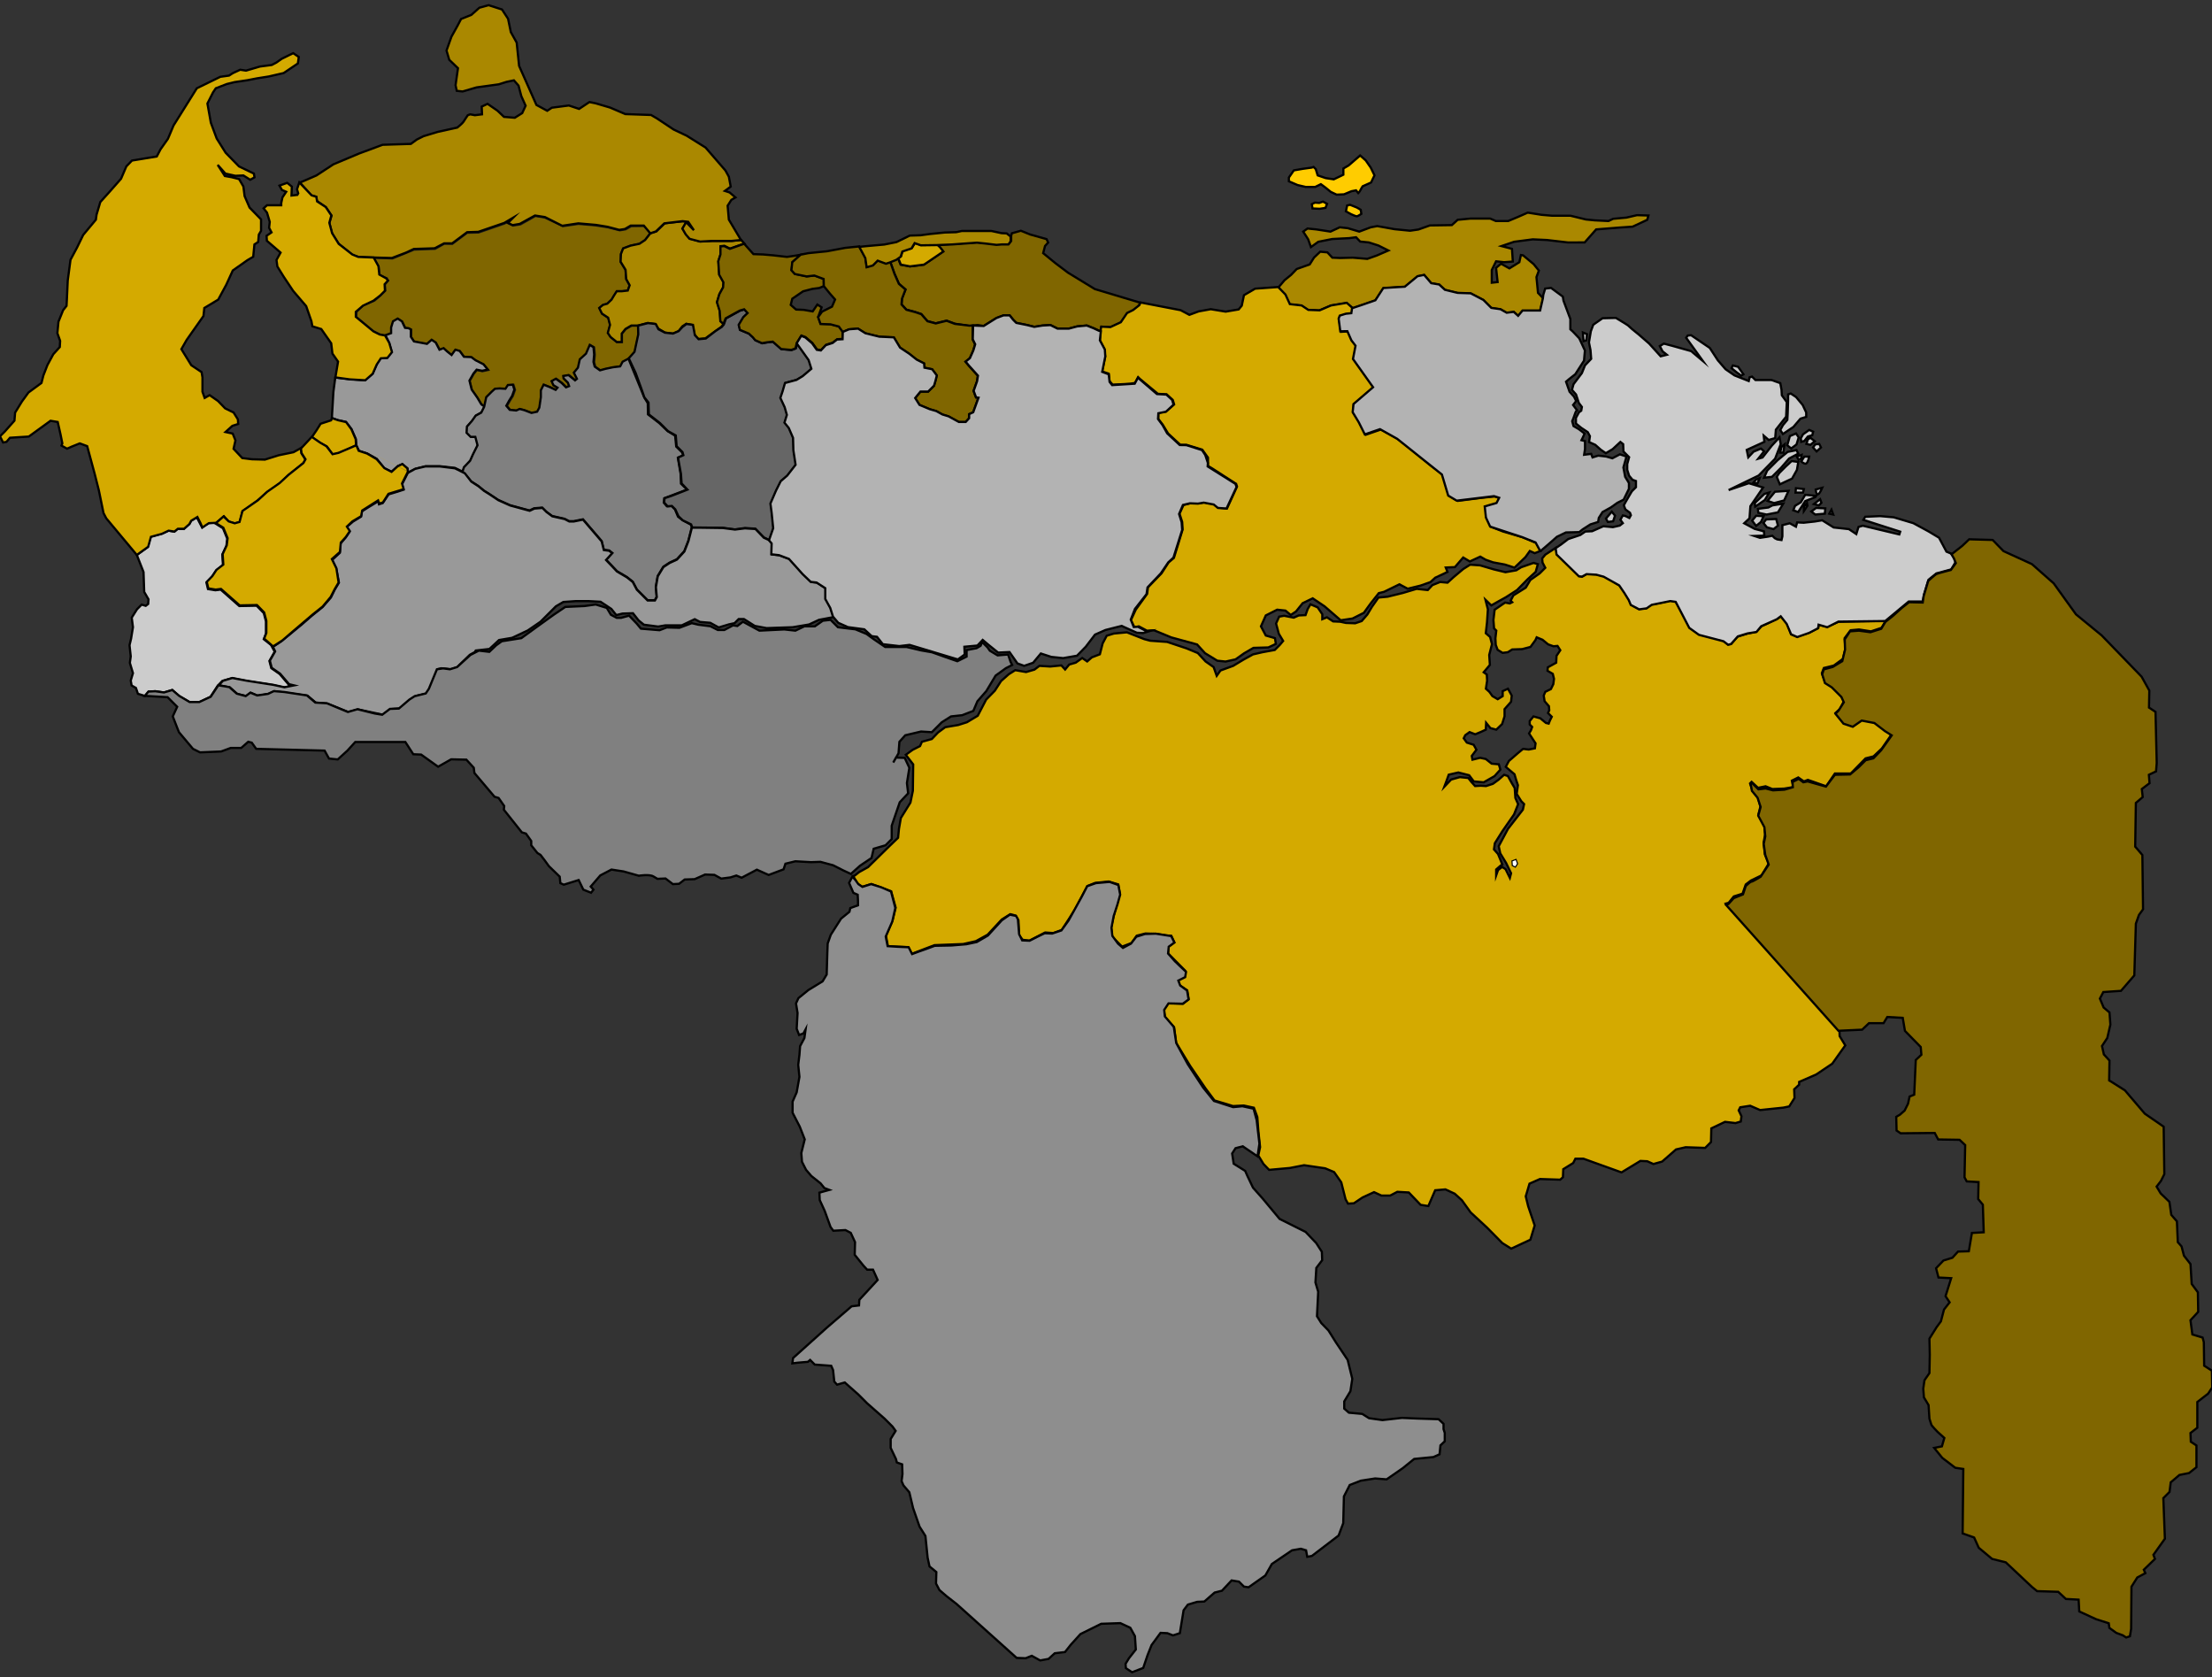 <?xml version="1.0" encoding="UTF-8" standalone="no"?>
<!-- Generator: Adobe Illustrator 23.0.5, SVG Export Plug-In . SVG Version: 6.00 Build 0)  -->

<svg
   version="1.1"
   id="svg2"
   inkscape:output_extension="org.inkscape.output.svg.inkscape"
   inkscape:version="1.3.2 (091e20e, 2023-11-25, custom)"
   sodipodi:docname="1998.svg"
   sodipodi:version="0.32"
   x="0px"
   y="0px"
   viewBox="0 0 2004.9 1520"
   style="enable-background:new 0 0 2004.9 1520;"
   xml:space="preserve"
   xmlns:inkscape="http://www.inkscape.org/namespaces/inkscape"
   xmlns:sodipodi="http://sodipodi.sourceforge.net/DTD/sodipodi-0.dtd"
   xmlns="http://www.w3.org/2000/svg"
   xmlns:svg="http://www.w3.org/2000/svg">
<rect x="0" y="0" width="2004.9" height="1520" fill="#333333" stroke="none"/>
<style
   type="text/css"
   id="style1">
	.st0{fill:none;}
	.st1{fill-rule:evenodd;clip-rule:evenodd;fill:#0076C0;stroke:#000000;stroke-width:2;stroke-miterlimit:10;}
	.st2{fill-rule:evenodd;clip-rule:evenodd;fill:#0076C0;stroke:#1D1D1B;stroke-width:2;stroke-miterlimit:10;}
	.st3{fill-rule:evenodd;clip-rule:evenodd;fill:#009DFF;stroke:#000000;stroke-width:2;stroke-miterlimit:10;}
	.st4{fill-rule:evenodd;clip-rule:evenodd;fill:#C0C0C0;stroke:#000000;stroke-width:2;stroke-miterlimit:10;}
	.st5{fill-rule:evenodd;clip-rule:evenodd;fill:#003E65;stroke:#000000;stroke-width:2;stroke-miterlimit:10;}
	.st6{fill-rule:evenodd;clip-rule:evenodd;fill:#5E5E5E;stroke:#000000;stroke-width:2;stroke-miterlimit:10;}
	.st7{fill-rule:evenodd;clip-rule:evenodd;fill:#005184;stroke:#000000;stroke-width:2;stroke-miterlimit:10;}
	.st8{fill-rule:evenodd;clip-rule:evenodd;fill:#8E8E8E;stroke:#000000;stroke-width:2;stroke-miterlimit:10;}
	.st9{fill-rule:evenodd;clip-rule:evenodd;fill:#FFFFFF;stroke:#000000;}
	.st10{fill-rule:evenodd;clip-rule:evenodd;fill:#686868;stroke:#000000;stroke-width:2;stroke-miterlimit:10;}
</style>
<rect
   id="svgEditorBackground"
   y="4.7"
   class="st0"
   width="2004.9"
   height="1510.6" />
<sodipodi:namedview
   bordercolor="#666666"
   borderopacity="1.0"
   gridtolerance="10.0"
   guidetolerance="10.0"
   id="base"
   inkscape:current-layer="svg2"
   inkscape:cx="1041.1283"
   inkscape:cy="690.67198"
   inkscape:pageopacity="0.0"
   inkscape:pageshadow="2"
   inkscape:window-height="705"
   inkscape:window-width="1366"
   inkscape:window-x="-8"
   inkscape:window-y="-8"
   inkscape:zoom="0.43942712"
   objecttolerance="10.0"
   pagecolor="#ffffff"
   showgrid="false"
   inkscape:showpageshadow="2"
   inkscape:pagecheckerboard="0"
   inkscape:deskcolor="#d1d1d1"
   inkscape:window-maximized="1">
	</sodipodi:namedview>
<defs
   id="defs1">
	
	
		<inkscape:perspective
   id="perspective99"
   inkscape:persp3d-origin="1002.4655 : 506.66667 : 1"
   inkscape:vp_x="0 : 760 : 1"
   inkscape:vp_y="0 : 1000 : 0"
   inkscape:vp_z="2004.9309 : 760 : 1"
   sodipodi:type="inkscape:persp3d">
		</inkscape:perspective>
</defs>
<path
   id="path6271"
   class="st1"
   d="M1033.8,274.4L992.4,262L968,247.1l-11.5-8.7l-11-9l1.7-6.5l2.8-3.1l-1.4-3.1l-14.9-4.2l-8.4-3.4  l-8.2,2.3l-0.6,2.3v4.6l-2.1,2.7l-28.7-1.5l-36.1,2.4l0,0l0,0l2.4,2.4l2.8,3.6l-6.4,4.4l-11.1,7.5l-12.7,1.6l-8.3-1.6l-2.4-6  l-7.2,3.1l4,11.1l4,9.1l6,5.2l-3.2,8.3l-0.4,5.2l4.4,4.8l7.5,2l6,2l5.6,6.4l7.5,2l9.9-2.4l7.5,2.8l13.1,2l7.5-0.8l5.6,0.8l11.5-7.2  l6.4-2.4h5.6l3.2,4l2.8,2.8l9.9,2l6.4,1.6l7.5-1.2l7.2-0.4l6.4,3.2h10.3l7.5-2l8.7-0.8l6,2.4l5.2,2.4l1.6,0.4l0.6-4.1l8,0.6l9.5-4.4  l6-8.5l5.6-2.7l3.7-3L1033.8,274.4z"
   style="fill:#806600" />
<path
   id="path23938"
   class="st2"
   d="M589.5,211.2l-4.8,6.4l-5.1,3.4l-8.1,1.7l-6.7,2.5l-2,5.1l-0.3,7l4.5,7.3l0.6,8.4l3.1,5.6  l-1.7,4.8l-5.3,0.6h-4.5l-2.5,3.9l-2.2,3.7l-3.9,3.7l-3.9,1.1l-3.4,2.8l2.5,5.1l5.6,3.7l1.7,6.5l-2,7.3l2.5,3.7l5.6,4.5h4.5v-7.6  l3.4-4.2l5.3-3.1h6.2l0.3,7.9l-3.4,16l-5.3,6.2l-5.3,2.8l-2.2,4.2l-6.5,0.8l-6.7,1.4l-5.1,1.4l-4.8-3.4l-1.1-4.2l0.6-6.7l-0.6-6.7  l-3.4-2l-3.4,7.9l-5.6,5.1l-1.7,7.6l-3.7,4.5l2.8,5.6l-1.7,1.4l-5.9-4.8l-4.8,0.8l0.3,2.2l3.9,3.9l1.1,3.1l-2.8,1.1l-3.9-3.9  l-5.3-3.9l-3.9,2.2l1.7,3.7l3.7,2.2l-1.7,2l-5.3-2.5l-5.6-2.2l-2.5,5.1v6.2l-1.4,9.5l-2,3.7l-5.1,1.1l-6.5-2.5l-4.2-1.1l-3.1,1.4  l-5.9-0.6l-3.1-3.7l2.5-4.5l2.8-4.5l2-5.6l-1.4-4.5l-4.5,0.3l-2.2,3.4l-5.3-0.3l-4.2,0.3l-3.1,2.8l-4.8,4.8l-2,8.4l-2.8-1.7  l-3.7-6.2l-5.1-7.3l-2-8.1l3.7-6.5l2.8-3.4l5.1,1.1l5.1-1.1l-3.9-4.8l-7.3-3.7l-3.7-2.8l-6.7-0.3l-3.9-5.3l-3.9-1.1l-3.4,4.8  l-3.9-3.1l-3.4-3.1l-3.7,1.4l-3.4-6.5l-3.7-2.5l-4.2,3.7l-11.8-2.2l-2.8-4.2v-6.7l-2.2-1.1l-3.1-0.3l-2.8-5.9l-3.9-2.5l-4.2,2.5  l-1.7,5.6v5.1l-5.6,2l-4.9-1.1l-6-2.9l-15.5-13l0.4-4.9l6-5.8l10.3-4.3l5.2-4.5l4.5-4.5l-0.4-5.6l2.7-3.2l-0.9-2.3l-6.7-2.5  l-0.7-7.8l-4.8-8.4l17.3,0.7l19.6-8l19.1-0.7l8.3-4.7l7.2,0.2l13.5-10.1l10.3-0.2l23.5-8.1l8.1-4.7l-4.7,4.3l4.5,2.2l6.7-1.1  l13.5-7.6l8.5,1.4l16.6,7.8l13.9-2l15.3,1.3l11.6,1.8l10.5,2.7l5.4-0.9l5.1-2.9l11.9-0.2L589.5,211.2z"
   style="fill:#806600" />
<path
   id="path24918"
   class="st3"
   d="M349.3,303.8l5.2-1.9v-5.1l1.7-5.6l4.2-2.5l3.9,2.5l2.8,5.9l3.1,0.3l2.2,1.1v6.7l2.8,4.2  l11.8,2.2l4.2-3.7l3.7,2.5l3.4,6.5l3.7-1.4l3.4,3.1l3.9,3.1l3.4-4.8l3.9,1.1l3.9,5.3l6.7,0.3l3.7,2.8l7.3,3.7l3.9,4.8L437,336l-5-1  l-2.8,3.4l-3.7,6.5l2,8.1l5.1,7.3l3.7,6.2l2.9,1.9l-2.5,5.3l-5.1,2.8l-3.4,4.8l-4.5,5.1l-0.3,5.6l3.7,3.7h4.2l2,7.6l-4.2,8.4  l-2.5,5.6l-5.6,5.9l-1.5,4.3l-7.2-3.5l-13.4-1.5h-13.2l-9.1,2.3l-6.9,3.5l-0.3-3.7l-4.7-3.9l-4.1,1.7l-5.6,5.1l-6.8-3.2l-6.7-8.5  l-8.8-4.9l-7.3-2.3l-2.4-4.9l-0.5-5.9l-4-9.1l-5-6.4l-7.6-1.6l-5.1-1.9l1.4-23.8l1.7-12.9l13.4,1.5l13.4,1l7-5.9l3.9-8.9l3.4-5.3  l5.6-0.4l4.4-5.1l-2.3-8.3L349.3,303.8z"
   style="fill:#999999" />
<path
   id="path2307"
   class="st4"
   d="M627,477.9l-3.1,12.1l-3.7,9.5l-6.7,7.3l-6.7,3.1l-5.6,3.7l-5.1,8.4l-1.7,9.8l0.8,9l-1.7,3.1H587  l-9.8-9.8l-3.7-7l-5.3-4.2l-9-5.3l-4.8-5.1l-5.1-5.3l5.6-6.2l-2.8-2.2l-4.8-0.6l-2-7.9l-16.9-19.7l-8.4,1.7h-4.2l-4.2-2.2l-11.2-2.5  l-5.3-3.9l-3.7-3.7l-7.3,0.6l-4.2,2l-17.7-4.8l-10.7-4.8l-8.4-5.6l-4.5-2.8l-5.1-4.2l-6.5-4.2l-7.8-8.9l1.3-3.9l5.6-5.9l2.5-5.6  l4.2-8.4l-2-7.6h-4.2l-3.7-3.7l0.3-5.6l4.5-5.1l3.4-4.8l5.1-2.8l2.6-5.2l1.9-8.8l4.8-4.8l3.1-2.8l4.2-0.3l5.3,0.3l2.2-3.4l4.5-0.3  l1.4,4.5l-2,5.6l-2.8,4.5l-2.5,4.5l3.1,3.7l5.9,0.6l3.1-1.4l4.2,1.1l6.5,2.5l5.1-1.1l2-3.7l1.4-9.5v-6.2l2.5-5.1l5.6,2.2l5.3,2.5  l1.7-2l-3.7-2.2l-1.7-3.7l3.9-2.2l5.3,3.9l3.9,3.9l2.8-1.1l-1.1-3.1l-3.9-3.9l-0.3-2.2l4.8-0.8l5.9,4.8l1.7-1.4l-2.8-5.6l3.7-4.5  l1.7-7.6l5.6-5.1l3.4-7.9l3.4,2l0.6,6.7l-0.6,6.7l1.1,4.2l4.8,3.4l5.1-1.4l6.7-1.4l6.5-0.8l2.2-4.2l5.3-2.8l14.4,35.3l3.1,5.1  l0.2,10.1l10.1,7.8l7.6,7.3l6.9,4.2l1,9.9l5.3,5.2l1.1,2.8l-4.9,2.1l2.5,14.7l0.3,8.8l5.5,5.4l-20.6,7.8l-0.5,4l2.8,3.3l4.3-0.2  l3.1,3.1l2.7,6.5l4,3.1l7.8,4.2L627,477.9z"
   style="fill:#808080" />
<path
   id="path2299"
   class="st5"
   d="M655.9,293.4l-2.8-2.5l-0.6-9.3l-2.5-7.9l2.2-7.3l3.4-6.2l0.3-4.5l-3.9-7l-0.8-12.1l2-6.2v-7.3  l3.4-0.3l5.1,2.5l13-4.6l-3-3.3l-8.4,0.9h-17.6l-11.1,0.5l-9.4-2.6l-3.5-4l-3-5.2l3.4-5.6l6.8,6.8l-4.8-7.3l-5.2-0.4l-16.4,1.8  l-7.6,7.4l-5.4,1.7l-4.8,6.1l-5.1,3.4l-8.1,1.7l-6.7,2.5l-2,5.1l-0.3,7l4.5,7.3l0.6,8.4l3.1,5.6l-1.7,4.8l-5.3,0.6H559l-2.5,3.9  l-2.2,3.7l-3.9,3.7l-3.9,1.1l-3.4,2.8l2.5,5.1l5.6,3.7l1.7,6.5l-2,7.3l2.5,3.7l5.6,4.5h4.5v-7.6l3.4-4.2l5.3-3.1h6.2l8.7-2.3l7.1,1  l2.4,4.1l6.1,3.6l7.3,0.9l5.2-2.3l3.2-4.2l3.6-2.4l5.6,1.1l2,8.9l3.2,3.8l6.5-0.5l14.7-10.6L655.9,293.4z"
   style="fill:#aa8800" />
<path
   id="path2309"
   class="st6"
   d="M627.3,477.6l-0.9-2.4l-7.6-3.7l-3.9-3.7l-2.8-6.2l-3.1-3.1l-3.9,0.3l-3.1-3.4l0.3-3.9l6.5-2.2  l14.3-5.6l-5.3-5.6l-0.6-8.7l-2-11l-0.6-3.7l4.8-2.2l-0.8-2.8l-5.3-5.3l-0.8-9.8l-7-3.9l-7.3-7.3l-10.1-7.9l-0.3-10.7L584,360  l-2.8-8.1l-5.1-14l-6.2-13.2l5.2-5.9l3.4-15.8l-0.2-7.9l9-2.3l7,0.8l2.5,4.8l5.9,3.1l7.3,0.8l5.1-2.2l3.4-3.7l3.7-2.8l5.9,0.8  l1.7,9.3l3.4,3.7l6.5-0.6l8.7-6.7l5.9-3.9l1.8-2.2l1.9-5.4l6.7-3.7l6.2-3.4l3.9-1.1l3.1,3.4l-3.9,3.7l-4.2,7l1.1,4.5l8.1,3.4  l3.7,3.4l2,2.5l6.2,2.8l4.5-0.8l5.3-0.6l7.6,6.7l9.3,0.8l3.7-1.4l1.4-4.4l10.7,14.8l2.5,7.9l-7.9,6.7l-5.6,3.4L712,347l-2.2,7.6  l-2,5.9l3.9,8.4l2,7l-2.2,7l3.9,4.8l3.9,9l0.3,11.2l2,13.2l-7.6,9.8l-5.9,5.1l-4.2,8.4l-5.1,11.8l1.1,8.4l1.4,14l-3.8,10.9l-5.1-2.4  l-7.8-8l-9.4-0.6l-9.1,1.3l-11-1.5l-27.7-0.3"
   style="fill:#666666" />
<path
   id="path8218"
   class="st7"
   d="M674.5,220.9l-13,4.6l-5.1-2.5l-3.4,0.3v7.3l-2,6.2l0.8,12.1l3.9,7l-0.3,4.5l-3.4,6.2l-2.2,7.3  l2.5,7.9l0.6,9.3l2.8,2.5l2-5.1l6.7-3.7l6.2-3.4l3.9-1.1l3.1,3.4l-3.9,3.7l-4.2,7l1.1,4.5l8.1,3.4l3.7,3.4l2,2.5l6.2,2.8l4.5-0.8  l5.3-0.6l7.6,6.7l9.3,0.8l3.7-1.4l1.1-4.6l4.3-7l3.7,1.4l6.2,5.3l4.2,5.9l3.7,0.6l4.5-4.8l6.2-2l3.9-3.1l5.1-0.3v-6.6l-3.5-4.8  l-7.6-2l-9-0.3l-2.2-6.3l3.1-8.6l-3.9-2.5l-4.2,6.2l-8.1-1.4l-7-0.3l-4.8-4.2l1.4-5.6l9.8-6.7l8.4-2.2l6.2-0.8l4.2-1.7v-6.6  l-8.4-3.1l-7,0.8l-10.7-2.2l-3.1-3.4l0.8-7.3l7.7-6.7l-5.1,0.9l-7.6,1.1l-12.4-1.4l-9.3-0.8l-8.7-0.3L674.5,220.9z"
   style="fill:#806600" />
<path
   id="path14168"
   class="st3"
   d="M778.9,223.3l-12.7,1.3l-16.6,3.1l-16.9,1.7l-7,1.4l-7.6,6.8l-0.8,7.3l3.1,3.4l10.7,2.2l7-0.8  l8.4,3.1l0.2,6.5l5.7,7l4.5,5.1l-2.8,6.5l-9,4.5l-3.6,5l2.2,6.2l9,0.3l7.6,2l3.6,5l5.6-2.4l8.1-0.6l6.7,4.2l12.6,3.1l13.2,0.6  l5.6,9.3l8.4,5.6l6.7,5.3l6.7,3.4l0.3,3.9l7,1.4l4.2,5.6l-1.1,4.5l-1.4,4.8l-5.3,5.3h-7l-4.8,5.9l3.9,6.2l9.3,3.9l5.9,1.7l5.6,3.1  l5.6,1.7l9.3,5.1h6.2l3.1-3.4v-3.7l3.7-1.7l4.8-13.2l-2.2-0.3l-2.2-5.9l3.1-8.7l0.8-5.1l-8.1-9l-3.1-3.7l3.9-3.1l3.1-7l1.7-5.6  l-2.2-4.5l0.1-12.6l-3.1,0.1l-13.1-1.6l-7.5-2.8l-9.9,2.4l-7.5-2l-5.6-6.4l-6-2l-7.5-2l-4.4-4.8l0.4-5.2l3.2-8.3l-6-5.2l-4-9.1  l-3.8-10.8l-3.8,1.2l-7.5-2.8l-4.4,4.4l-5.6,1.6l-1.2-8.3L778.9,223.3z"
   style="fill:#806600" />
<path
   id="path12182"
   class="st3"
   d="M1158.7,260.5l5.6-6.6l5.9-4.8l5.1-5.3l11.8-4.2l3.9-6.2l5.6-5.3l6.5,0.6l4.5,4.8l7,0.3  l11.5-0.3l13.2,1.1l8.7-3.1l10.4-4.5l-2.8-1.4l-6.2-3.1l-8.7-2.8l-7.9-0.8l-3.7-3.9l-6.2,0.8l-15.4,0.8l-12.6,2.5l-6.7,4.8l-2.5-7  l-4.5-7l3.9-2.8l7.9,0.8l12.9,2l8.4-3.9l7.3,0.8l10.4,3.1l10.4-3.9l5.9-1.1l15.7,2.8l14,1.4l7.6-1.1l10.4-3.7l19.9-0.3l5.3-4.8  l11.5-1.1h18l5.1,2.2h11.2l9.3-3.9l8.4-3.7l12.6,2l9.5,0.8h16.6l14,3.4l8.1,0.8l12.4,0.6l4.2-2l12.1-1.1l9.5-2.2l10.4,0.3l-1.1,3.9  l-13.2,6.2l-11.8,0.8l-21.3,1.7l-10.4,11.8H1421l-18.8-2.2l-12.9-0.6l-16.9,2.2l-11.5,3.9l9.5,2.5l0.8,11.5l-7.9,0.6l-7.3-0.8  l-3.9,7.9v11.5l5.3-0.6l-1.4-12.9l4.5-3.7l7.6,4.2l9-5.6l1.4-6.5l2,0.3l9.5,7.9l4.8,5.9l-2.2,5.9l1.4,14.3l4.8,5l-2.8,11.2h-15.9  l-4,4.8l-4-3.6l-6.4,0.8l-5.6-3.2l-8.3-1.2l-7.2-7.2l-11.5-6l-11.9-0.4l-11.5-2.8l-5.2-4.8l-7.2-1.2l-6.4-7.5l-6,1.2l-11.5,9.5  l-6.8,0.4l-12.7,0.8l-7.2,11.1l-12.7,4.4l-7.8,2.7l-5.9-4.7l-14.2,2.3l-10.6,4.5l-10.2-0.5l-5.9-4l-10.8-1.2l-4-8.6L1158.7,260.5z"
   style="fill:#aa8800" />
<path
   id="path5434"
   class="st7"
   d="M124,502.9l6.1,15.5l0.6,18l3.9,6.7l-0.3,4.2l-2.2,1.7l-3.7-1.1l-4.2,4.2l-4.8,7.6l1.1,8.7  l-1.7,10.4l-1.4,5.9l1.1,10.1l-0.8,5.9l2.8,9.3l-2,6.7l0.8,4.5l3.9,2.2l1.8,5.3l6.4,2l3.4-3.9l6.1-0.4l7.7,1.2l7.5-2.3l6.3,5.5  l9.2,5.4l9,0.1l10.2-4.8l6.6-10.2l4.1-4.2l8.7-2.5l13.2,2.5l23.9,3.7l10,2.2l8.8-1.6l-4.5-1.1l-8.1-9.5l-7.6-5.3l-1.7-6.5l4.8-8.4  l-3.4-6.2l-6.5-5.1l2-5.1v-11l-2-7.6l-6.5-6.7l-15.7,0.3L200,534.3l-4.8,0.6l-6.7-1.1l-1.4-5.9l5.1-5.3l3.7-5.6l6.2-4.8l-0.6-9.6  l3.7-7.9l0.8-6.5l-3.9-9.5l-8.1-5.1h0.2l-5.4,0.4l-5.6,4l-4.8-9.2l-5.2,3.1l-1.4,2.7l-5.2,4.8l-5.5-0.3l-3.1,2.7l-5.2-1l-6.1,2.8  l-10.2,2.7l-2.6,9.4L124,502.9z"
   style="fill:#cccccc" />
<path
   id="path9253"
   class="st1"
   d="M249.4,590.3l-4.8,8.4l1.7,6.5l7.6,5.3l8.1,9.5l4.5,1.1l-8.7,1.7l-10.1-2.2l-23.9-3.7l-13.2-2.5  L202,617l-3.7,4l10,1.9l6.8,6l8.2,1.9l4.1-3l6.1,2.7l10-1.7l5.4-2.4l29.9,4.1l7.5,6.3l10.3,0.8l19.2,7.7l8.7-2.4l22.7,4.8l6.8-5.1  l8.5-0.6l9.4-8l4.8-3.2l10.1-2.3l2.8-4.7l7.3-17.4l3.1-0.8l8.9,0.9l5.9-2l1.7-2l9.3-9.1l4.6-2.5l0.8-1.4l12.4-1.4l8.7-8.1l11.8-2  l14.3-6.7l11.5-7.9l14-14l6.7-3.9l11.5-0.8h11l11.2,0.6l9.8,6.5l4.5,5.6l5.6-1.4l9.5-0.3l5.1,6.5l4.8,3.9l12.9,1.7l6.5-1.1h14.9  l11.8-5.6l4.8,2.5l9.3,0.8l7.6,4.2l9.3-2.8l5.1-1.1l3.7-3.7h4.8l9.8,6.2l10.7,2l23.6-0.8l14.9-2.5l9-4.2l13.3-2.5L753,551l-4.5-8.1  v-9.8l-7.9-5.1l-5.3-0.6l-7.3-7l-12.4-13.8l-9-3.4l-7-0.8l0.3-9.8l-2.3-2.9l-5.3-2.4l-7.6-7.9l-9.5-0.6l-9,1.1l-11-1.4l-21.1-0.3h-7  l-3.1,12.1l-3.7,9.5l-6.7,7.3l-6.7,3.1l-5.6,3.7l-5.1,8.4l-1.7,9.8l0.8,9l-1.7,3.1H587l-9.8-9.8l-3.7-7l-5.3-4.2l-9-5.3l-4.8-5.1  l-5.1-5.3l5.6-6.2l-2.8-2.2l-4.8-0.6l-2-7.9l-16.9-19.7l-8.4,1.7h-4l-4.2-2.2l-11.2-2.5l-5.3-3.9l-3.7-3.7l-7.3,0.6l-4.2,2  l-17.7-4.8l-10.7-4.8l-8.4-5.6l-4.5-2.8l-5.1-4.2l-6.5-4.2l-5.9-7.6l-9-4.5l-13.8-1.7h-12.9l-9.3,2.2l-6.7,3.7l-5.3,10.4l1.4,4.8  l-6.2,2l-7.3,2.2l-5.3,7.9l-3.4,1.1l-0.6-2.8l-8.7,5.3l-6.2,3.9l-0.8,4.8l-7.3,4.5l-6.2,5.3l3.1,3.9l-3.4,5.1l-4.8,5.6L308,501  l-7,6.5l3.7,7.6l2.5,12.9l-3.9,6.5l-3.4,7l-7.6,8.7l-9.8,7.9l-9.3,8.1L255,581.1l-7.6,5.1L249.4,590.3z"
   style="fill:#999999" />
<path
   id="path15225"
   class="st3"
   d="M773.3,793.9l1.6-0.6l3.8-3l8.1-4.5l18.8-18.5l8.4-8.1l0.8-8.1l1.7-9.8l8.7-14l2.2-10.7  l0.3-23.9L821,684l6.2-4.5l6.7-3.4l1.7-3.9l9-2.5l5.6-5.9l6.5-4.8l11.8-2l7.9-2.5l9.8-5.9l7.6-14.6l7.9-8.1l5.6-8.7l7-6.2l5.9-3.7  l9.8,1.7l7.6-2.2l4.5-3.4l9.8,0.6l10.1-1l3.4,3.7l3.7-4.5l5.9-1.7l5.9-4.2l4.5,3.1l4.2-3.7l7.3-2.8l2.5-9.8l3.7-7l6.5-2l11.8-1.1  l7.9,3.1l7.9,3.1l5.3,1.4l15.4,1.1l17.7,5.9l10.1,4.2l7,7.6l7.3,5.1l2.8,7.9l3.4-4.8l11.5-4.2l9.3-5.6l8.7-4.8l8.7-2l11-2l4.5-4.5  l3.1-3.7l-3.9-6.5l-2.5-9.3l2.8-6.2l4.5-0.8l8.7,1.7l4.5-2l6.2-0.3l2-5.6l2.5-4.2l6.5,2.8l4.2,6.2v4.5l4.2-1.7l5.6,3.7l6.5,0.3  l5.1,1.1l8.4,0.3l5.9-2l5.1-5.9l4.2-7l5.9-8.4l8.4-0.8l13.8-3.4l12.4-3.7l10.1,1.1l4.2-4.5l7-2.8l6.7,0.6l5.6-5.1l8.7-7.3l6.2-3.9  l9,0.6l12.6,3.7l10.4,2.5l9.8-1.7l4.5-2.8l11.2-3.9l3.9,1.1l-2,7l-7.6,7l-9.3,9.5l-10.1,6.5l-6.7,3.7l-6.5,3.7l-5.3-5.1l2.2,8.7  l-0.8,11.8l-1.1,9.8l3.9,3.4l1.7,6.5l-2.5,9.8l0.6,9l-5.6,6.7l2.8,2l0.3,5.6l-1.1,7.3l3.1,2.8l2.8,3.9l4.8,2.8l4.5-2.8v-4.5l4.8-2.2  l3.4,6.2l-0.6,5.6l-5.9,6.7v6.5l-2.2,7l-5.3,5.1l-5.3-1.4l-3.9-4.8l-0.3,6.2l-4.8,2.2l-4.8,2l-5.1-2l-3.9,2.8l-1.4,2.8l2.8,3.9  l6.2,2l2.5,4.5l-4.2,5.6l0.6,3.4l7-1.7l5.1,1.1l5.3,4.2l6.5,0.6l1.4,4.8l-5.3,5.9l-9.8,5.6l-9-0.8l-4.2-5.6l-9.8-2.5l-8.7,2l-2,5.6  l-2,5.3l6.2-6.5l7.9-2.2l7.6,0.8l3.1,3.9l3.1,3.4l5.1-0.3l4.8,0.3l6.2-2l5.1-3.7l5.1-4.5l3.4,1.1l3.7,6.7l2.5,4.2l0.6,9l2.5,5.6  l-3.7,9.3l-10.7,15.4l-6.7,10.7l-0.8,5.6l3.7,4.2l3.9,9.5l-1.7,1.1l-3.9,3.4v5.3l1.7-4.8l3.7-2.8l3.1,2l3.9,7.9l1.1-4.2l-4.5-9.3  l-5.3-8.7l-1.4-6.5l8.4-15.7l13.5-17.4l1.1-5.1l-2.5-2.5l-4.2-6.7l1.1-7.9l-1.7-5.1l-1.4-4.8l-7.9-6.7l2.8-5.3l8.4-7.3l4.5-3.7  l5.1,0.6l5.6-1.1l0.6-4.5l-5.9-9l1.7-2.8l1.1-3.1l-2.2-2.2v-3.1l3.4-4.2l6.2,1.7l5.1,4.2l2.5,0.6l1.1-2.8l1.7-3.4l-3.4-3.4l1.1-2.5  l-0.3-3.7l-3.9-4.5l-0.8-5.1l1.4-3.4l5.1-2.5l2.2-4.5l0.6-4.8l-1.1-4.5l-4.8-2.8l0.3-3.1l7.6-4.2l0.3-6.2l3.4-5.1l-2.5-3.9l-3.7,0.3  l-4.8-1.7l-5.1-4.2l-5.3-2.2l-1.1,2.5l-4.5,6.2l-7.6,2l-9,0.3l-3.9,2.5l-4.8,0.6l-4.5-2.8l-1.7-4.5l-0.3-5.9l0.8-7l-2-2l-0.6-7.6  l1.1-9.3l9.5-6.5l4.2,0.8l2.2-1.1l-1.4-1.4l2.5-4.8l11.2-7l4.2-7l8.4-5.9l5.1-5.1l-2.5-4.8l-0.3-3.7l2.8-3.4l9.8-6.4l0.6,5.9l7.9,7  l12.9,12.9l2,0.6l4.2-2.5l9,0.3l6.7,1.7l7,3.9l7.3,4.5l4.8,6.5l3.9,6.7l1.7,4.2l7,3.9l6.5-0.6l4.5-3.4l7.9-1.4l9.5-2.2l4.8,0.6  l6.5,11l6.5,12.6l8.4,6.2l13.2,3.4l9.5,2.8l3.4,3.1l2.8-0.3l5.9-6.7l9-2.8l8.1-1.7l4.8-5.1l5.6-2.5l8.7-4.2l3.1-2.2l5.6,5.9  l3.7,10.4l5.3,2.2l11.2-3.7l8.1-4.2l0.3-3.1l7.6,2l5.9-2.5l4.5-2l42.9-0.9l-3.8,6.4l-9.6,3.2l-10.9-1.7l-7.6,0.7l-5.4,7.2l0.7,9.7  l-2.2,9l-8.3,6.1l-9,2.2l-1.8,4.7l2.9,7.9l5.8,2.9l9,10.1l2.2,4.7l-3.6,6.9l-4,3.6l7.2,8.3l9,3.2l7.9-5.4l10.8,2.2l15.9,11.2  l-8.7,12.6l-7.6,7.2l-7.2,1.8l-13.4,13.7h-14.4l-7.9,11.6l-16.6-5.8l-3.6,1.4l-5.1-3.6l-5.8,2.9l1.4,5.8l-8.3,1.4l-10.8,0.4  l-6.1-2.5l-6.9,1.4l-5.8-5.4l-1.4,1.4l1.8,5.4l5.4,7.6l2.2,7.9l-1.8,7.2l5.4,10.1l0.7,7.9l-1.4,7.6l1.1,10.5l3.6,8.3l-6.5,10.8  l-9.7,4.7l-4.7,3.6l-2.9,8.3l-7.9,2.5l-4.7,5.8l-2.5,0.7l102.9,114.4l0.2,5.7l5.1,8.4l-11.8,16.6l-14.6,9.8l-15.4,6.7v2.5l-4.5,4.2  l0.3,7.9l-4.8,7.6l-5.3,1.1l-21.1,2.2l-9-3.9l-9,1.4l-1.4,2.8l2.5,5.3l-0.6,4.8l-4.8,1.4l-9.5-1.1l-12.4,5.9l-0.3,12.4l-5.3,5.3  l-17.7-0.6l-8.7,2l-12.6,11l-7.9,2.2l-5.6-2.5l-6.2-0.3l-17.1,10.4l-34.5-12.4h-7.3l-2,3.9l-9,5.6l-0.3,7.3l-2.5,2.2l-18.3-0.6  l-9.5,4.2l-3.4,11.5l2.2,9l5.9,17.4l-3.9,12.9l-17.4,8.1l-8.1-5.1l-13.8-14l-14.9-13.8l-7.9-11l-6.5-5.9l-8.4-3.9l-9.3,0.8  l-6.2,14.3l-7-1.1l-10.7-11.2l-10.4-0.6l-6.5,3.4h-7.9l-6.7-3.1l-10.4,4.8l-7.9,5.3l-5.3,0.3l-2.2-3.9l-3.9-15.4l-6.5-9.3l-8.1-3.4  l-19.1-2.8l-12.9,2.5l-18.8,1.7l-5.1-5.3l-4.7-7.7l1.6-7.6l-1.5-14l-1-13.3l-3.1-8.4l-9.2-2l-9.7,0.5l-16.8-5.1l-8.2-11l-13.8-20.2  l-12.8-21l-1.8-14l-8.2-9.2l-1.3-6.9l4.1-5.9l13.5,0.5l5.1-4.1l-1.3-7.9l-7.1-4.8l-1.3-4.6l6.1-3.3l0.5-5.1l-15.6-15.8l0.3-5.9  l5.4-4.1l-2.8-5.9l-4.6-0.3l-9.4-1.5l-9.4-0.3l-7.9,2l-4.6,6.6l-8.7,3.3l-8.9-8.9l-1-8.4l2.3-10.5l5.6-20.4l-1.5-8.2l-8.7-2.6  l-12.3,1.3l-6.9,2.8l-11.2,21.2l-12,18.6l-7.7,2.8l-7.4-0.5l-14.3,7.4l-6.1-0.8l-3.3-4.1l-0.5-13.5l-2.6-4.3l-4.8-1.3l-7.7,4.8  L895.2,847l-10.7,5.9l-11.5,2.6l-26,1l-20.7,7.9l-3.1-6.1l-18.4-0.8l-1.8-9.4l6-14.1l2.8-11.5l-4.1-14.8l-17.9-6.6l-8.4,2.6  l-4.1-2.8L773.3,793.9z"
   style="fill:#d4aa00" />
<path
   id="path2177"
   class="st3"
   d="M1192.6,153.3l1.7,5.6l7.3,2.5l7.3,1.1l6.5-3.1l2.2-1.1v-5.6l4.8-2.8l10.4-9l5.1,4.5l4.5,6.5  l3.4,7l-3.1,6.5l-7.6,3.4c0,0-1.4,2-2,3.4s-2,2.8-2,2.8l-2-2.5l-4.2,0.8l-6.7,2.8l-6.7,0.3l-5.3-2.5l-4.8-3.9l-4.2-3.1l-5.1,2.5  h-8.7l-7.3-1.7l-7.9-3.4v-3.4l4.5-6.5l8.1-1.4l8.1-1.1l1.7-0.6L1192.6,153.3z M1195.7,183.9l-3.9-0.3l-2.8,1.4l0.6,3.9l6.5,0.3  l5.3-0.8l1.4-3.7l-3.7-2L1195.7,183.9z M1221,186.2l-1.1,5.3l4.5,2.5c0,0,4.2,2,5.3,2s4.2-2.2,4.2-2.2l-0.6-3.7l-3.4-2l-6.2-2.5  L1221,186.2z"
   style="fill:#ffcc00" />
<path
   id="path2269"
   class="st8"
   d="M1460.9,463.7l-5.3,6.2l1.7,3.1l4.8-0.6l1.7-5.1L1460.9,463.7z M1434.7,301.3l0.6,7.9l2.5-0.8  l0.6-5.6L1434.7,301.3z M1600.8,470.7l9.1-0.4l1.6,6l-4,3.2l-6-1.6l-3.2-4L1600.8,470.7z M1660,461.9l-2,3.6l3.6,0.8L1660,461.9z   M1638.2,458.3l-3.2,4.8v-4l2.8-3.2L1638.2,458.3z M1649.7,452.4l-5.6,4.4l4.4,1.2l2.4-2.4L1649.7,452.4z M1646.1,460.3l-4.4,3.2  l3.6,2.8l8.7-0.8l0.4-4.8L1646.1,460.3z M1599.2,447.6l-8.7,8.3l0.4,3.2l8.7-6l4-6.8L1599.2,447.6z M1602.8,459.9l-9.5,1.2l0.4,3.6  l7.5,1.6l10.3-2l4.8-7.9l-9.9,1.6L1602.8,459.9z M1596.1,473l2.4-5.2l-6.8-0.4l-3.6,4.4l3.6,4.8L1596.1,473z M1620.3,374.9l0.4-11.9  v-5.6l2.4-0.8l4.8,3.2l6,7.2l3.2,6.8v4l-5.2,1.6l-6.4,7.5l-9.5,6.4l-2.4-3.6l2.4-4.4l4-4.8L1620.3,374.9z M1617.5,402.7l-1.2,7.5  h-2.8l1.2-5.2L1617.5,402.7z M1619.9,403.5l2.4-8.3l5.6-2.4l2.4,3.6l-2,6.4l-4.8,3.6L1619.9,403.5z M1634.2,393.6l5.6-4l3.6,1.6  l-0.8,3.2l-4,1.2l-3.2,4l-2.8,0.8l-0.4-3.2L1634.2,393.6z M1644.9,399.9l-4,3.2l-3.6-0.8l1.2-4l2.4-1.6L1644.9,399.9z M1645.3,402.7  l-2,2.8l3.2,3.6l4-3.6l-1.6-3.2L1645.3,402.7z M1620.3,409.5l-9.1,7.5l-9.5,9.5l-2.8,6.4l7.2-0.8l8.3-8.3l7.2-8.3l8.3-4.4l-1.6-3.2  L1620.3,409.5z M1610.4,432.1l2.8,6.8l11.1-5.2l4.4-7.9l1.2-7.2l-6-0.8l-5.2,4.8l-6,6L1610.4,432.1z M1592.9,438.1l2-4.8l-3.2,1.2  l-2.4,2.8L1592.9,438.1z M1632.6,415.4l0.4-3.2l-4.4,1.6l1.6,2.8L1632.6,415.4z M1639.8,413.8c0,0-1.2,6.4-3.2,6.4s-4-2-4-2l2.8-4.4  H1639.8z M1608.8,445.6l-6.8,8.3l6,2l9.1-2.4l4-8.7L1608.8,445.6z M1627.8,442.4l-0.4,4h6.8l0.8-3.2L1627.8,442.4z M1636.2,448.4  l-4,6.8l-5.2,3.2l-1.6,4l4.4,1.6l6.4-9.9l9.1-3.6l0.8-1.2L1636.2,448.4z M1645.7,443.6c0,0,0.4,4.8,2,4.4s4-6,4-6L1645.7,443.6z   M1768.3,501.6l-4.1-1.7l-6.7-12.6l-9.3-5.6l-14-7.6l-17.7-5.3l-12.4-1.1l-13.5,0.6l-1.7,2.8l33.4,10.7l-0.8,2.5l-33.1-7.9l-3.9,1.1  l-2,6.5l-6.7-4.5L1662,478l-10.4-6.5l-6.7,1.1l-10.1,1.1l-5.9-0.3l-1.1,3.9l-5.6-3.1l-6.7,1.7V486l-0.8,3.4l-3.9-0.6l-2.2-1.1  l-2.2-2.2l-3.9,0.8l-7.3,1.1l-5.1-1.7l9-0.3l-0.3-3.9l-8.4-2.2l-9.5-5.1l4.8-4.5l0.8-11l7.3-10.7l4.2-6.2l-12.9-3.9l-18.3,6.2  l27.2-13.2l14.9-15.2l5.1-13.2l-1.1-6.2l-7,7.6l-8.4,10.7l-3.9,1.1l5.3-6.7l-2.8-2.5l-6.7,2.8l-4.8,5.1l-1.4-6.7l16-7.3l-0.6-5.6  l4.5,3.9l5.9-1.7l0.6-7.6l9.3-11.8l0.6-13.2l-4.5-6.2l-0.3-5.1l-1.1-5.9l-7.9-2.8h-14.6l-3.1-3.1l-2.2,0.6l-0.8,3.4l-12.9-5.1  l-8.1-5.6l-7-8.1l-7.3-11.2l-16.9-11.5l-3.1,0.3l-1.4,2l15.2,21.1l-10.7-9l-17.1-4.8l-7.6-2l-3.7,2.2l2.5,4.8l3.9,3.1l-5.6,1.4  l-10.4-11.5l-9.3-8.1l-6.5-5.3l-3.4-3.1l-3.1-2l-7.9-4.8l-12.1,0.3l-8.4,5.9l-2.2,5.9l-1.7,10.1l1.4,7l0.6,7.9l-5.6,5.9l-2.8,7  l-7.6,10.1l-1.4,5.1l3.7,4.2l2.5,7.6l2.8,3.7l-0.6,3.4l-2,1.4l-2.8,5.1v5.1l4.8,3.9l5.9,3.9l2,3.7l-0.8,5.3l5.6,2.5l5.1,4.5l4.5,3.1  l6.2-3.7l7-6.5l2.5,2l0.3,6.7l5.1,5.1l-1.7,6.2v5.3l1.7,5.3l3.1,3.7l3.1,1.1v5.6l-3.7,3.7l-2.2,3.7l-3.4,5.9l-1.7,3.1l1.4,3.7  l4.2,3.1l0.8,2.2l-1.4,2.5l-3.4-1.7l-2.5-0.6l-2.2,3.9l2.2,3.1l-2.8,2.2l-6.2,1.4l-8.7-0.8l-10.1,4.5l-6.2,0.3l-4.5,3.1l-11,3.7  l-5.9,4.5l-5.5,3.8l0.8,5.7l20.3,19.8l2.9,0.2l4-2.2l8.8,0.5l6.7,1.8l14.1,7.9l4.7,6.9l4,6.5l1.8,4.3l7.6,4l6.7-0.9l4.7-3.2  l16.8-3.4l4.9,0.7l12.3,23.6l8.8,6.3l22.2,5.8l4.2,3.2l2.7-0.7l6.1-6.9l8.8-2.7l8.1-1.3l4.3-5.2l14.1-6.3l3.6-2.7l5.4,6.9l4,9.4  l5.6,2.5l10.8-3.8l8.1-4.2l0.4-3.2l7.9,2.3l10.1-5.1l42.4-0.5l21.3-17.7h12.8l1.1-6.5l4-13.2l7.2-5.8l13.4-3.6l4-6.7l-1.6-4.7  L1768.3,501.6z M1580.2,339.2l-4.8-6.8l-4.8-1.2l-1.2,2.4l4.4,3.6l4.4,3.2L1580.2,339.2z"
   style="fill:#cccccc" />
<path
   id="path2267"
   class="st9"
   d="M1370.4,780.2l0.3,4.2l2.8,1.4l2-3.1l-1.4-3.9L1370.4,780.2z" />
<path
   id="path4449"
   class="st7"
   d="M271.8,165.5l10.5,11.7l4.2,1.1l0.8,3.9l8.1,5.6l5.1,7.6l-2,6.7l2.5,9.5l5.9,9.3l12.9,10.4  l5.6,1.7l29.8,0.8l12.6-4.8l7.3-3.4l18.8-0.6l8.7-4.5h7.3l13.5-10.1l10.1-0.3l23.6-8.1l8.1-4.8l-4.8,4.8l4.2,2l6.5-1.1l13.8-7.6  l9,1.4l15.7,7.9l14.6-2.2l16,1.4l10.4,1.7l10.7,2.8l5.1-0.8l5.3-3.1h11.8l5.9,7l5.1-1.7l7.6-7.3l16.6-2l5.1,0.6l5.1,7.6l-7-7.3  l-3.4,5.9l3.1,5.3l3.4,3.9l9.5,2.5l11-0.6h17.7l8.4-0.8l-11-18.5l-1.1-12.6l3.4-5.3l3.7-2.2l-5.3-4.5L657,173l5.3-3.9l-1.7-9  l-3.1-5.6l-18-20.8L622.4,123l-11.8-5.6l-15.2-10.1l-5.3-3.1l-23.3-0.8L553,97.5l-13.2-3.9l-5.6-1.1l-9.3,6.2l-9.3-3.1l-15.4,2  l-4.2,2.8l-9.8-5.3l-15.7-35.4l-2.2-21.1l-5.3-9.5L460.5,17L455,8.6l-12.1-3.9L434.5,7l-7.3,6.5l-9.3,3.7l-3.4,6.5l-5.3,9.5  l-4.5,12.6l2.5,8.4l7.9,7.6l-2.2,15.4l1.1,5.1l5.3,0.6l12.6-3.7l20.2-2.8l7-2.2l6.7-1.4l4.2,4.8l2.5,9.5l3.9,8.7l-3.1,6.7l-6.7,4.2  l-9.8-0.8l-5.9-5.6l-9-6.2l-5.3,2.5l0.3,7l-6.5,0.8l-4.2-0.8l-2.2,0.8c0,0-3.1,4.5-3.9,5.9s-5.6,5.3-5.6,5.3l-17.7,3.9l-12.9,3.9  l-6.2,3.1l-5.3,3.9l-25.6,0.8l-21.3,7.9l-23.3,9.8L286.8,159L271.8,165.5z"
   style="fill:#aa8800" />
<path
   id="path2277"
   class="st9"
   d="M775.5,415.4l3.9-7.9l-0.3-8.7l5.9,5.3l4.8,3.4l1.7,9.5l-5.1,10.1l-7,5.3l-3.4-2.2l-2.5-7  L775.5,415.4z" />
<path
   id="path2265"
   class="st8"
   d="M771.3,792l-6.7-3.1l-9.5-4.8l-11.5-3.1l-8.4,0.3l-14.3-0.8l-9,2.2l-1.7,5.1l-13.5,5.1l-10.7-4.8  l-13.8,7.3l-4.8-2l-5.3,1.7l-8.4,1.1l-6.2-3.4l-8.4-0.3l-9.5,4.2l-9,0.3l-5.1,3.9l-5.6,0.3l-6.7-5.1l-7.3,0.3c0,0,0,0-3.7-2.2  s-13.2-0.6-13.2-0.6l-13.8-3.9l-11-1.7l-10.1,5.3l-8.7,10.1l2.5,2.8l-2.2,2.8l-7-2.8l-4.2-8.7l-13.5,4.2l-3.1-1.4l-0.6-5.9l-9.8-9.5  l-3.7-5.1l-3.9-5.1l-2.8-1.7l-5.6-7v-3.9l-4.8-6.7l-3.7-1.1l-16.3-20.5l0.3-3.4l-5.1-7.3l-3.7-1.1L430,700.5l-0.6-4.8l-6.7-7.3  l-13.8-0.3l-11.8,6.7l-15.4-11l-7.1-0.3l-7.2-11.1h-7.2h-20.7H322l-7.2,7.9l-8.7,7.9l-7.9-0.8l-4-7.2l-62-1.6l-4-5.6l-3.2-0.8  l-6.4,5.6h-9.5l-8.7,3.2l-19.1,0.8l-6.4-3.2l-12.7-15.1l-1.6-4l-4-10.3l4-8.7l-8.7-8.7l-20.6-1.2l3.2-3.9l6.2-0.3l7.9,1.1l7.6-2.2  l6.2,5.3l9.5,5.6h8.7l10.4-4.8c0,0,5.2-7.7,6.9-10.4c2.4,0.3,10,1.7,10,1.7l6.7,5.9l8.1,2.2l4.2-3.1l6.2,2.5l9.8-1.4l5.3-2.5  l9.5,0.8l20.5,3.1l7.6,6.5l10.4,0.6l19.1,7.9l8.7-2.5l15.7,3.9l6.7,1.1l7-5.3l8.1-0.3l9.5-8.1l4.8-3.1l10.1-2.5l2.8-4.2l7.3-17.7  l5.6-0.8l6.2,0.8l6.5-2l12.1-11l7.6-3.9l9.5,1.1l6.2-5.9l5.1-3.7l17.7-2.8l13.5-9.8l16-11.5l10.4-7l17.4-0.8l10.1-1.4l10.1,3.1  l3.7,6.2l5.3,2.8h3.9l7.3-2l7,7.3l3.7,4.5l16.9,1.4l6.5-2.5l11.5,0.3l11.2-4.2l5.9,1.4l11,1.4l6.7,3.4h5.9l7.9-4.2l3.9,0.6l5.1-3.9  l14.9,8.1l22.5-1.1l10.1,1.1l8.1-3.9h9.5l7.3-5.1l7-0.8l6.7,6.7l6.5,0.8l9.3,1.1l10.1,4.2l6.2,4.5l10.7,7.3h19.4l13.2,3.1l9.8,1.7  l11.8,4.2l11.2,3.9l8.4-4.2v-5.9l9-1.7l3.7-2.2l1.4-3.4l4.8,4.8l2.2,3.1l7,4.2l9.5-0.8l2.2,6.5l1.5,3l-5.7,2.9l-9.3,6.7l-8.4,14  l-8.1,9.3l-3.7,8.7l-10.1,3.9l-10.1,1.1l-8.4,5.3l-9,9l-9.8-0.6l-14.3,3.4l-5.3,5.9l-0.8,10.4l-4.8,8.4l2.5-4.5l7.9,0.3l4.2,9  l-2.2,13.8l1.1,9.3l-7.6,8.1l-7.3,21.3v12.1l-5.6,5.6l-10.7,3.1l-2,8.4l-10.4,7l-7.8,7L771.3,792z"
   style="fill:#808080" />
<path
   id="path2291"
   class="st8"
   d="M1666.3,934.1l21.5-1l6.2-5.9h13.2l3.4-5.6l14,0.8l2,11.8l14.3,14.6l0.6,7l-5.1,4.8L1735,992  l-4.2,1.7l-1.4,6.5l-3.1,6.2l-4.2,3.7l-3.4,2l0.3,12.4l3.7,2.5l30.9-0.3l3.1,5.9l19.4,0.3l5.1,4.8l-0.6,29.2l2,3.7l10.7,0.6  l-0.3,15.4l4.2,5.1l0.8,25l-10.7,0.6l-2.8,16.6l-9.8,0.3l-5.1,5.6l-8.1,2.5l-6.7,7l2.2,8.4l11.5,0.6l-5.1,16.3l3.7,5.6l-5.1,6.5  l-2.8,10.7l-3.9,5.3l-6.5,10.4l0.3,14.6l-0.3,16.6l-4.5,6.5l-1.1,7.6l0.6,7.9l4.2,7l0.8,12.4c0,0,1.4,4.2,1.7,5.3  c0.3,1.1,5.6,6.5,5.6,6.5l6.2,5.6l-2.2,7.6l-7,1.4l7.3,9l11.8,9l7.3,1.1l-0.6,58.4l10.4,3.7l4.2,9.3l12.1,10.1l12.4,3.1l23.6,22.2  l4.8,3.9l19.1,0.6l7,6.5l11.5,0.6l0.6,10.7l15.2,7l11.5,3.7l0.6,4.2l6.2,4.5l5.9,2.2l3.1,2l3.4-1.1l1.1-6.7l0.3-38.2l5.3-8.4  l7.3-3.9l-1.4-3.1l10.1-9.8l-1.4-3.7l10.4-14.6l-1.4-36.8l5.6-5.6l1.1-8.7l7.9-6.7l8.7-1.7l6.7-5.3v-3.7v-16l-5.1-3.4l-0.3-7.9  l6.2-4.8v-23.3l9.8-7.6l3.7-5.6l-0.3-15.2l-7-4.5l-0.3-21.3l-1.1-4.2l-9.3-2.8l-1.7-12.9l7-7.6l-0.3-17.7l-5.6-7.6l-1.1-18l-5.9-7.6  l-2.2-8.4l-3.4-3.9l-0.8-18.8l-5.1-5.9l-1.7-11.8l-7.9-7.6l-3.7-6.2l3.9-5.1l3.1-6.2l-0.6-43l-17.1-11.8l-18-21.1l-11.5-7.3  l-2.8-1.7l0.3-18l-5.1-5.6l-1.7-7.6l4.8-7.3l2.8-12.1l-0.8-11l-5.3-4.5l-3.4-8.1l3.1-5.9l16-1.1l12.1-14l1.4-46.9l2.8-7.9l3.7-5.1  l-0.6-49.2l-6.5-7.6l0.6-39.6l6.2-5.3l-0.8-7.3l7-5.3l-0.6-7.6l6.5-3.1l0.6-7.6l-1.1-46.3l-5.9-3.9l0.3-15.4l-7-12.6l-36.2-37.4  l-23.3-19.1l-20.2-28.1l-19.7-17.4l-25.8-11.8l-9.8-10.1l-21.3-0.6l-6.2,5.9l-9.8,7.7l2.2,3.8l1.7,4.2l-4.5,6.2  c0,0-12.1,3.1-13.2,3.7s-7.3,6.2-7.3,6.2l-4.2,14l-0.8,5.6l-12.4-0.3l-6.7,5.3l-8.1,7.3l-6.6,5.2l-3.8,6.3l-9.8,3.1l-10.4-1.4  l-8.1,0.6l-4.8,7.3l0.3,9.3l-2.5,10.4l-8.7,5.3l-8.1,2.2l-1.4,4.5l2.5,7.9l6.2,3.9l8.7,8.7l2.2,4.8l-4.8,7.6l-2.8,2.8l7.3,9l8.4,2.8  l8.1-5.6l11.5,2.2l9.5,7.3l6.2,3.9l-9.6,13.5l-7,7.3l-7,1.7l-6.2,6.2l-7.9,6.7l-13.8,0.3l-8.1,10.7l-7.9-2.2l-8.7-2.5l-3.9,0.8  l-4.2-3.1l-5.6,2.8l0.3,4.8l-7.6,2.2l-10.4,0.6l-6.7-1.7l-6.5,0.8l-5.9-5.9l-1.1,1.1l1.1,6.2l5.1,6.2l2.8,8.4l-2.2,7.9l5.6,10.4  l0.8,8.4l-1.4,6.7l1.4,10.1l3.1,8.7l-7.3,11c0,0-7.3,4.5-8.4,4.5s-5.1,3.9-5.1,3.9l-2.5,7.6l-8.4,3.4l-4.8,5.3l-2.2,0.8  L1666.3,934.1z"
   style="fill:#806600" />
<path
   id="path2235"
   class="st3"
   d="M1226.2,279.4l-0.8,4.9l-4.8,0.4l-5.6,1.6l-1.2,2.8l0.8,6.4l0.8,5.2l6.4-0.4l3.6,8.3l4,4.8  l-2.4,12.3l18.3,25.4l-18.3,15.5l-0.4,7.2l5.6,9.1l5.6,11.1l13.9-4.8l15.5,8.7l13.5,10.7l15.9,13.1l11.1,8.3l5.6,19.1l7.9,4.8  l21.8-2.8l11.9-1.2l4.8,1.6l-2.8,4.8l-6.8,2l-3.6,0.8l1.2,9.9l3.6,8.3l11.1,4.4l17.9,5.2l12.3,5.2l3.6,7.2l-5.2,2l-4.4-2l-4,5.6  l-9.9,9.5l-8.7-2.8l-10.7-2l-6.8-2.4l-4.8-2.8l-9.5,4.4l-6-3.6l-7.5,8.7l-8.3,0.4l1.6,4l-11.1,5.2l-4.4,4l-9.1,3.2l-11.5,2.8l-7.5-4  l-13.9,6.8l-4.8,1.2l-7.5,9.5l-6,8.3l-10.3,5.2l-10.7,1.6l-14.7-12.7l-10.7-7.2l-9.1,4.4l-6,7.5l-4.8,3.2l-4.8-4l-7.5-0.8l-10.3,5.2  l-4.4,9.9l4.4,8.3l8.3,2.4l0.8,5.2l-6.8,3.2l-13.5,0.4l-8.3,4.8l-7.9,5.6l-9.1,2l-7.5-0.8l-11.1-6.8l-7.2-7.9l-23.4-6.4l-15.5-6.4  l-6.4,0.4l-7.5-4l-4,0.8l-3.2-6.4l4.4-9.5l10.3-14.3l0.8-6l12.3-12.7l6.4-9.9l4.8-4l7.9-25.8l-0.4-6.8l-2.4-7.5l3.6-7.9l6.4-1.6h7.2  l5.6-0.8l8.7,1.6l3.6,3.2l7.9,0.8l9.1-19.9l-0.8-2.4l-21.5-13.9l-4-2.4v-7.5l-5.2-7.2l-14.3-4.4h-5.6l-11.1-10.3l-4.8-7.9l-4-5.2  v-5.6l6.8-1.2l7.5-6.4l-1.2-4l-5.6-5.2l-7.9-0.4l-16.3-13.5l-1.6-1.6l-2.8,5.2l-4.4,0.8l-15.9,0.8l-2.8-3.2l-0.8-6.8l-6-2l2.8-13.5  l-0.8-6.8l-4-7.9l0.4-7.2l0.8-5.2l8.3,0.4l9.5-4.4l5.6-8.3l5.6-2.8l5.6-4.4l1.1-2.4l36.3,7l7.9,4.2l8.4-3.1l11-2l13.5,2.2l11.8-2  l2.8-3.4l2-9.5l10.1-5.9l20.9-1.5l6.6,6.8l4,8.7l10.7,1.2l6,4l10.3,0.4l10.3-4.4l14.3-2.4L1226.2,279.4z"
   style="fill:#d4aa00" />
<path
   id="path2261"
   class="st8"
   d="M1396,499.3h0.3l1.7-1.4l5.6-4.8l7.6-6.7l8.1-3.9l12.1-0.3l3.1-2.5l7-4.5l7-2.2l0.6-3.7l3.4-5.3  l7.6-4.2l5.9-4.2l5.6-2.8l4.8-9.8v-5.3l-3.4-5.6l-1.6-8.5l2.8-9.9l-6-2l-6.8,3.6l-5.6-1.6l-7.2-0.8l-5.2,1.6l-1.2-3.2l-6.4,0.8  l0.8-5.2v-7.2l-3.2-0.8l1.2-2.4l1.6-3.6l-5.2-4l-4.8-2.8l-1.2-4.4c0,0,2.4-6,2.8-7.5c0.4-1.6,1.6-2.4,1.6-2.4l-3.6-4.8l2.8-3.6l-2-4  l-4-4.4l-3.2-9.1l2.8-2.4l5.6-4.4l7.9-12.3l0.8-9.2l-5.1-11l-5.9-6.2l-2.2-2v-9.3l-6.2-16.6l-0.6-3.7l-10.7-7.9l-5.3,0.6l-1.7,5.6  l-0.4,3.3l-2.5,11H1380l-4,4.8l-4-3.6l-6.4,0.8l-5.6-3.2l-8.3-1.2l-7.2-7.2l-11.5-6l-11.9-0.4l-11.5-2.8l-5.2-4.8l-7.2-1.2l-6.4-7.5  l-6,1.2l-11.5,9.5l-6.8,0.4l-12.7,0.8l-7.2,11.1l-12.7,4.4l-8.4,2.8l-0.7,4.5l-5,0.5l-5.5,1.7l-1,2.7l1.5,11.5l6.4-0.1l3.6,8.2  l3.8,5l-2.3,12l18.2,25.6l-17.7,15.2l-0.8,7.4l5.5,9.1l5.5,11l13.8-4.7l15.5,8.7l40.6,32.4l5.7,19.1l7.7,4.6l33.9-4.1l4.6,1.5  l-2.4,4.7l-10.7,3.1l1.1,10.1l3.8,8.2l29.2,9.6l12,4.8L1396,499.3z"
   style="fill:#b3b3b3" />
<path
   id="path6441"
   class="st8"
   d="M1139.8,1047.9l1.7-11.5l-2.5-21.3l-2.8-10.4l-10.1-2.2l-8.4,0.8l-17.4-5.6l-9.8-12.1l-14-21.3  l-10.4-19.1l-2.2-14.6l-8.1-9.5l-0.6-5.9l3.9-5.9l12.9,0.3l5.3-3.9l-1.4-8.1l-6.2-4.5l-1.7-4.5l6.2-3.1l0.8-4.8l-4.8-4.5l-5.3-5.1  l-6.2-7l0.6-6.2l5.1-3.7l-2.8-5.9l-14-2.2l-9.8,0.3l-7.9,2.5l-4.8,6.2l-7.3,3.9l-4.5-3.9l-5.1-7l-0.8-7.3l2-10.7l3.4-10.4l2.5-9  l-1.7-8.7l-7.9-2.8l-12.4,1.1l-7.9,2.8l-5.1,9.8l-11.8,21.3l-6.5,9l-8.4,2.8l-6.7-0.3l-7,3.4l-6.7,3.4l-6.7-0.3l-2.8-5.6l-1.1-13.5  l-1.7-3.1l-5.6-1.1L908,834l-12.6,13.8l-10.1,5.9l-9.5,2l-13.2,1.1l-15.4,0.3l-6.7,2.5l-7.9,2.8l-5.9,2.2l-3.1-6.2L814,858l-9.5-0.6  l-1.7-8.7l5.9-13.5l2.8-12.4l-3.9-14.9l-9-3.9l-9-2.8l-7.9,2.5l-3.7-2.5l-2.8-3.9l-2.6-2.9l-3,5.7l3.9,9l3.9,1.7l0.3,6.2v3.4l-7,2.5  l-0.8,3.4l-7.6,6.2l-9.3,14.6l-2.8,7.9l-0.3,7.9l-0.6,20.2l-3.7,6.2l-12.9,7.9l-9,7.3l-2.2,4.8l1.4,8.7l-0.8,14.3l2.2,5.6l3.9-1.4  l2-3.7l-1.1,7.9l-3.9,7.3l-0.6,7.9l-1.1,9l1.1,11l-2.5,14l-3.7,8.4v10.1l6.5,12.6l4.5,11.5l-3.1,12.4l0.6,7.9l3.7,7.3l4.8,5.6  l8.4,6.7l3.4,4.2l4.5,1.7l-9,2.5l0.3,6.7l4.5,9.8l5.3,14.6l2.5,3.4l11-0.6l4.8,2.5l3.9,8.4l-0.3,11.5l7.9,9.8l3.4,3.7h5.3l4.2,9.3  l-16.6,18l-0.3,5.1l-6.7,0.8l-22.5,19.4l-30.6,27.5l-0.6,4.8l4.8-0.6l9.3-0.8l2-1.7l4.2,4.2l14.9,1.1l1.7,3.9l1.1,10.4l2.5,2.8l7-2  l12.4,11l7.9,7.9l15.7,13.8l7.3,7.3l2.8,3.9l-4.5,7.3v8.1l4.8,10.1l0.8,3.1l4.8,1.7l0.3,8.7l-0.8,6.5l1.7,3.9l5.3,6.2l3.4,14.3  l5.9,16.9l5.3,8.4l2,19.7l1.7,7.9l6.2,5.1l-0.3,10.4l3.1,5.9l6.5,5.6l9,7l54.5,48.9l8.1,0.3l5.6-2.2l7.6,4.2l7.6-1.4l5.6-5.1  l9.3-1.1l5.3-6.7l8.7-9.6l18.8-9.3l17.4-0.6l9,4.2l4.2,7.6l0.8,12.1l-6.2,7.9l-3.1,5.1l0.3,3.9l5.6,3.7l10.1-3.9l3.9-11.5l3.7-9.3  l8.1-11l6.2,0.3l5.1,2l6.2-2l3.4-20.8l3.9-5.1l8.4-2.5l6.5-0.3l9.3-8.1l6.7-1.7l8.7-9.3l6.7,1.1l4.5,4.5l4.2,0.6l15.2-10.7l5.9-10.4  l18.3-12.4l7.9-1.4l4.8,1.4l1.1,5.9l4.2-0.8l24.2-18.5l4.2-11.2l0.6-24.2l5.3-10.4l10.1-3.9l12.9-2l10.4,0.8l14.6-10.1l10.4-8.4  l17.4-1.7l5.6-2.5l0.8-8.1l3.9-3.7v-7.6l-1.1-3.4v-4.8l-4.5-4.2l-19.4-0.6l-13.8-0.6l-17.7,2l-12.1-1.7l-6.2-3.9l-12.1-1.1l-4.2-3.7  v-6.5l5.6-9.3l1.7-11.2l-4.2-17.1l-10.7-16l-6.7-10.7l-6.5-6.7l-3.9-6.2l1.1-22.2l-2.5-8.4l0.8-13.2l5.3-7l-0.3-7.6l-5.1-7.9  l-9.6-10.1l-23.6-11.8l-15.4-18.5l-8.7-9.8l-5.1-10.7l-2-4.5l-10.4-6.5l-1.4-9.3l3.1-4.8l6.5-1.7L1139.8,1047.9z" />
<path
   id="path8255"
   class="st10"
   d="M997.8,300.2l-1.6-0.4l-5.2-2.4l-6-2.4l-8.7,0.8l-7.5,2h-10.3l-6.4-3.2l-7.2,0.4l-7.5,1.2  l-6.4-1.6l-9.9-2l-2.8-2.8l-3.2-4h-5.6l-6.4,2.4l-11.5,7.2L882,295l-0.3,12.5l2.2,4.5l-1.7,5.6l-3.1,7l-3.9,3.1l3.1,3.7l8.1,9  l-0.8,5.1l-3.1,8.7l2.2,5.9l2.2,0.3l-4.8,13.2l-3.7,1.7v3.7l-3.1,3.4h-6.2l-9.3-5.1l-5.6-1.7l-5.6-3.1l-5.9-1.7l-9.3-3.9l-3.9-6.2  l4.8-5.9h7l5.3-5.3l1.4-4.8l1.1-4.5l-4.2-5.6l-7-1.4l-0.3-3.9l-6.7-3.4l-6.7-5.3l-8.4-5.6l-5.6-9.3l-13.2-0.6l-12.6-3.1l-6.7-4.2  l-8.1,0.6l-5.7,2.4l-0.2,6.6l-5.1,0.3l-3.9,3.1l-6.2,2l-4.5,4.8l-3.7-0.6l-4.2-5.9l-6.2-5.3l-3.7-1.4l-4.1,6.7l10.8,15.2l2.5,7.9  l-7.9,6.7l-5.6,3.4l-10.4,2.8l-2.2,7.6l-2,5.9l3.9,8.4l2,7l-2.2,7l3.9,4.8l3.9,9l0.3,11.2l2,13.2l-7.6,9.8l-5.9,5.1l-4.2,8.4  l-5.1,11.8l1.1,8.4l1.4,14l-3.8,10.9l2.4,2.9l-0.3,9.8l7,0.8l9,3.4l12.4,13.8l7.3,7l5.3,0.6l7.9,5.1v9.8l4.5,8.1l2.5,7.9l4.8,5.6  l8.7,3.9l14.9,2l6.7,6.2l4.8,0.6l5.3,6.7l14.9,1.7l9.3-1.1l43.8,13.2l6.2-4.5l-0.3-7l11.8-1.1l4.8-5.1l5.2,4.4l8.8,7.1l6.2-0.3  l4.1-0.2l7.2,10.3l6.1,2.2l8.1-2.8l7-8.4l9.5,3.1l10.7,1.1l12.6-2.2l7.9-8.1l8.4-11l9.5-4.2l14.6-3.7l13.8,6.2l5.6,0.3l6.7-2  l0.2-0.1l-3.6,0.4l-7.9-4l-3.8,0.2l-2.7-6.7l3.8-9.7l10.5-13.4l0.9-6.1l12.1-12.8l6.7-9.9l4.7-4.3l7.9-25.1l-0.5-7l-2.3-7.4l3.5-8.2  l6.3-1.5l7.3,0.3l5.2-0.9l9.1,1.7l3.8,3.1l7.8,0.5l9.1-19.5l-1-2.8l-25.2-15.8l0.2-3.2l-2.4-7.2l-2.9-4.4l-14.2-4.5l-6-0.1  l-11.4-10.6l-4.2-7.5l-4.1-5.5l0.3-5.2l6.9-1.4l6.9-6.4l-1.3-4.3l-5.2-4.8l-8.6-0.5l-17.2-14.8l-2.9,5.4L1008,349l-2.3-2.9l-0.8-6.9  L999,337l2.8-14l-0.4-6.3l-4.5-8.3L997.8,300.2z"
   style="fill:#b3b3b3" />
<path
   id="path5443"
   class="st8"
   d="M273.3,410.9l-0.6-4.8l-6.7,3.7l-13.5,2.8l-12.4,3.9l-11.8-0.3l-8.7-1.1l-7.9-8.4l1.7-7.6  l-2.5-6.2l-6.5-1.4l6.2-5.6l5.3-1.7l-0.3-4.2l-3.9-6.2l-7.6-3.7l-6.5-6.7l-7.6-5.3l-4.5,2.5l-2-5.6v-13l-0.8-4.8l-9.3-6.2l-9-14.6  l4.8-8.4l15.2-21.6l0.8-7.3l12.6-7.6l7.3-13.5l5.9-12.9l13.2-9.3l5.3-3.1l1.1-11.2l3.4-2.2l0.6-6.7l2-3.4v-10.4l-10.4-10.7  l-4.5-10.4l-1.1-8.7l-3.9-6.7l-6.7-1.7l-6.2-1.1l-6.5-10.1l7,7.9l9,2l7.3-0.3l6.2,3.9l3.9-2.2l-0.6-3.4l-13.5-6.5l-12.1-12.4  l-8.1-12.9l-5.3-14.3L188,93.8l5.1-10.1l2.5-3.7l10.1-3.9l7-1.7l11.5-1.7l8.7-1.7l10.7-1.7l13.5-3.1l12.9-8.7l0.8-5.9l-5.1-3.4  l-10.4,5.1l-4.8,3.4l-4.2,2.2l-10.7,1.4L223,64l-5.3-0.8l-6.7,3.1l-3.4,2.2l-7.9,1.1L178.4,80l-21.1,33.7l-5.1,12.1l-6.7,9.5  l-3.4,6.5l-22.5,3.7l-5.1,5.3l-4.8,11.2l-10.4,11.8l-8.4,9.3l-3.4,11.5l-0.6,4.5l-11.5,13.8l-5.6,11.5l-5.9,11l-2.5,18.8l-0.8,17.4  l-0.3,5.6l-3.1,3.9L53,291.5l-1,10.4l2.5,7l-0.3,5.6l-5.9,6.5l-5.3,9.8l-3.7,9.5l-1.7,6.7l-11.8,8.7l-5.9,8.1l-6.2,10.1l-0.6,7.3  L4.4,391L0,395.4l2.8,5.6l3.1-0.6l3.1-3.7l17.1-1.1l19.7-14.3l6.5,1.1l2.5,11l1.7,8.4l-0.8,2l5.1,2.8l4.5-2l7-2.8l6.7,2.5l6.7,24.7  l3.9,15.4l4.2,20.5l2.5,4.8l27.7,33.2l10.3-7.4l1.9-6.8l0.6-2.2l10.1-2.8l5.9-2.8l5.3,0.8l3.1-2.5h5.6l4.8-4.2l1.7-3.1l5.6-3.4  l2.8,5.6l1.7,3.9l5.9-3.9l6.7-0.3l7-5.9l4.2,4.8l5.6,1.7l4.5-1.1l2.5-9.8L233,454l9.3-8.1l11.5-7.9l7.9-7.6l8.7-7l4.8-3.9l1.7-3.1  L273.3,410.9z M300.9,378.9l5.5,1.9l7.3,1.7l4.8,6.5l3.9,9l0.3,5.6l-7,3.4l-8.7,3.7l-5.3,1.4l-5.3-7.3l-5.9-3.1l-7.9-5.5l4.3-6.3  l3.7-5.9l9.5-3.1L300.9,378.9z M338.7,233.4l4.3,7.8l0.8,7.6l6.2,3.4l1.7,2l-3.1,3.4l0.3,5.9l-4.2,4.2l-6.2,4.8L329,277l-6.5,5.6  v4.5l16,13.2l5.6,2.8l4.9,0.9l3.8,6.7l2.5,8.4l-4.2,5.3l-5.9,0.3l-3.7,5.6l-3.7,8.4l-6.7,5.9l-14-0.8L304,342l2.4-14.3l-5.1-7.3  l-1.1-9.3l-9-12.9l-8.1-2.5l-0.8-4.5l-4.8-13.8l-11.8-13.8l-8.4-12.6l-5.9-9.5l-0.8-5.9l3.7-6.7l-12.4-10.7l-0.3-4.5l4.5-3.1  l-2.2-4.2l0.6-5.3l-2.5-8.4l-3.1-3.9l3.1-2.8h12.9v-2l1.1-5.1l3.4-5.1l-3.9-1.7l-2.2-3.9l7-2.5l4.2,3.4l-0.3,8.1l5.3-0.6l0.8-1.4  l-1.1-3.7l2.1-6.2l11.1,11.7l4.3,1.3l0.7,4.2l7.8,5.1l5.1,7.6l-1.8,6.7l2.5,9.4l6,9.7l12.3,9.6l5.4,2.2L338.7,233.4z"
   style="fill:#d4aa00" />
<path
   id="path9246"
   class="st3"
   d="M322.9,403.4l2.2,5.1l7.6,2.5l8.7,5.1l7,8.1l6.5,3.4l5.6-5.1l4.2-2l4.5,3.9l0.6,3.1 M323,403.5  L323,403.5l-7.5,3.2l-8.7,3.7l-5.4,1.2l-5.5-7.2L290,401l-7.4-5.1l-9.8,10.5l0.5,4.2l3.6,5.6l-1.9,3.4l-13.5,10.7l-8,7.4l-11.4,8  l-8.4,7.7l-13.9,9.6l-2.7,10l-4.4,1.2l-5.4-1.7l-4.7-4.5l-6.9,6.1l6.7,4.1l3.9,9.5l-0.8,6.5l-3.7,7.9l0.6,9.5l-6.2,4.8l-3.7,5.6  l-5.1,5.3l1.4,5.9l6.7,1.1l4.8-0.6l16.9,14.9l15.7-0.3l6.5,6.7l2,7.6v11l-2,5.1l8.1,7.1l8.5-5.5l10.1-8.7l17.5-14.9l8.8-7l7.3-8.7  l3.6-7l3.6-6.1l-2-12.9l-4.1-8.4l7.3-6.4l0.8-8.5l4.5-5l3.7-5.4l-2.7-4.1l5.1-4.8l7.8-4.6l1-5.2l14.4-9.1l0.9,2.8l3.4-0.9l5.1-7.9  l13.8-4.2l-1.5-5.2l5.4-10.8"
   style="fill:#d4aa00" />

<path
   id="path16123"
   class="st4"
   d="M814.1,233.8l2.4,6l8.3,1.6l12.7-1.6l11.1-7.5l6.4-4.4l-2.8-3.6l-2.4-2.4l0,0l0,0L835,222  l-5.7-1.8l-2.8,4.5l-8.5,2.7l-1.3,4.8L814.1,233.8z"
   style="fill:#d4aa00" />
<path
   id="path15149"
   class="st4"
   d="M912.4,211.5l3.6,2.8v4.4l-2,2.8h-6l-4.8,0.4l-9.9-1.2l-7.9-0.8l-22.2,1.6l-14,0.6l-14.6,0.2  l-5.6-2l-2.8,4.8l-8.3,2.8l-1.6,4.8l-4,2.8l-5.7,2.3L803,239l-7.5-2.8l-4.4,4.4l-5.6,1.6l-1.2-8.3l-5.5-10.2l7-0.7l15.7-1.4l11-2.2  l12.1-5.9l9.8-0.3l8.1-1.1l13.8-1.4l10.4-0.3l5.1-1.1h26.7l9.3,2L912.4,211.5z"
   style="fill:#aa8800" />
</svg>
